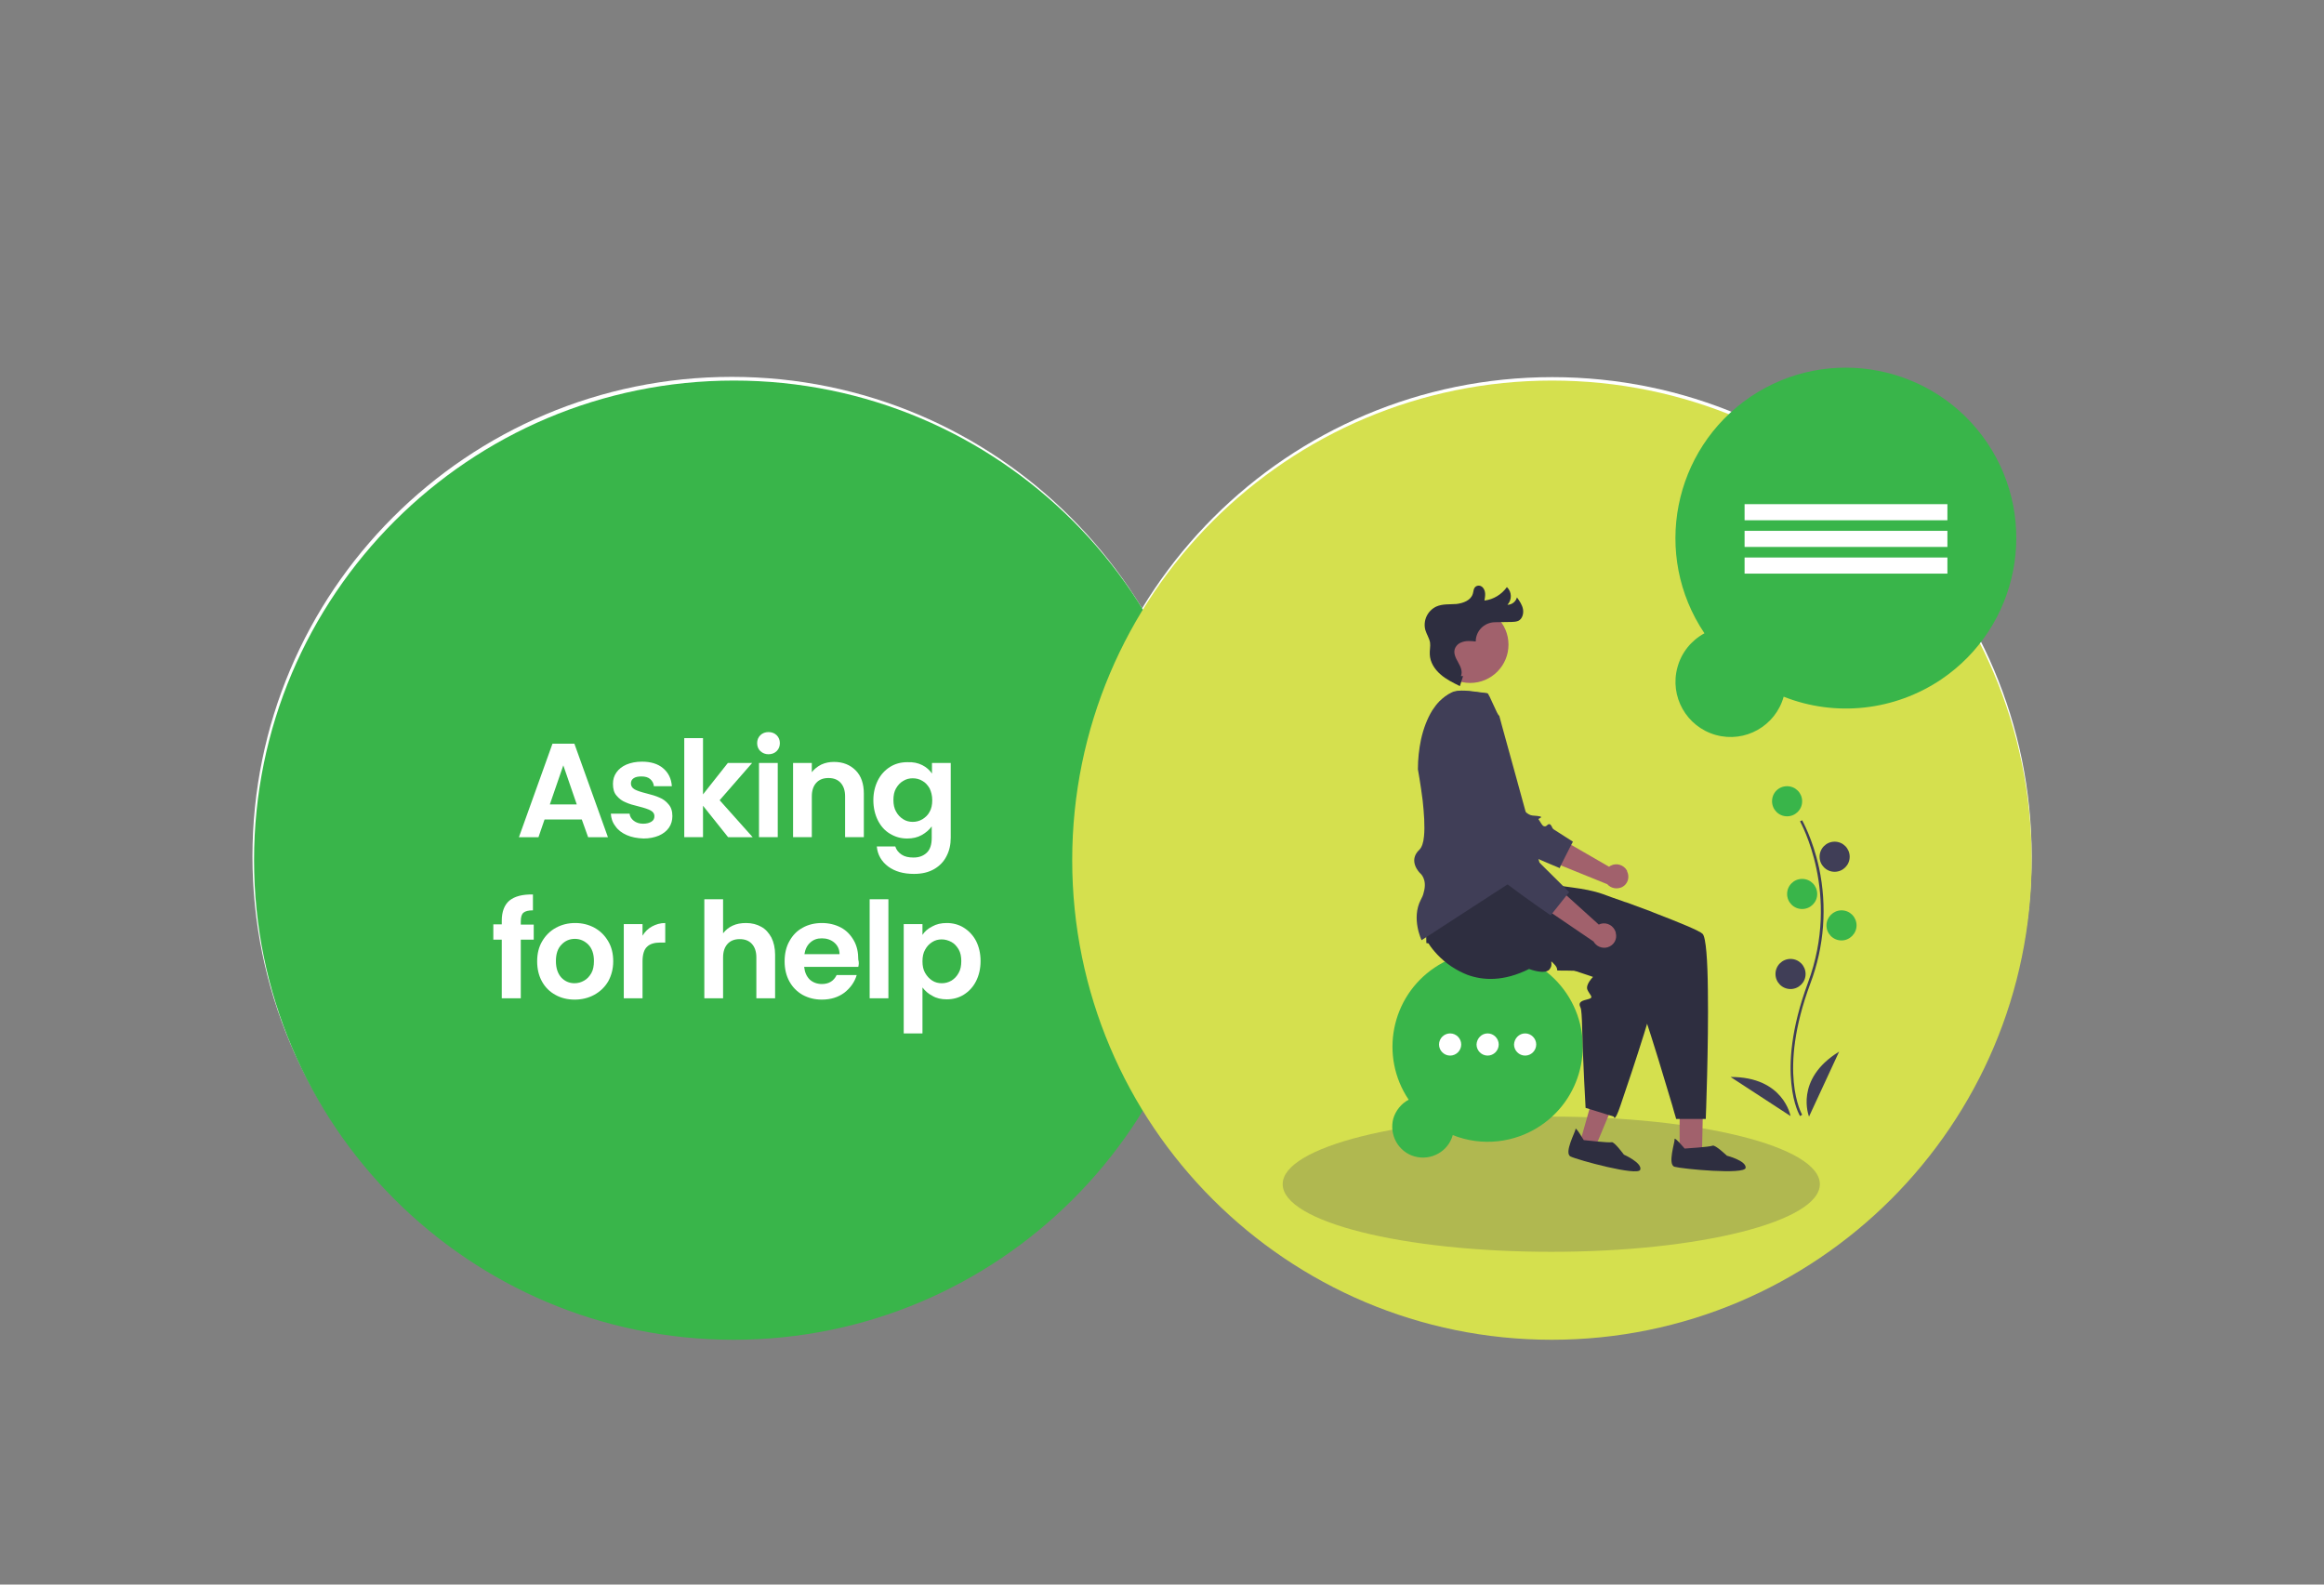 <?xml version="1.0" encoding="utf-8"?>
<!-- Generator: Adobe Illustrator 26.5.0, SVG Export Plug-In . SVG Version: 6.00 Build 0)  -->
<!DOCTYPE svg PUBLIC "-//W3C//DTD SVG 1.1//EN" "http://www.w3.org/Graphics/SVG/1.1/DTD/svg11.dtd">
<svg version="1.1" id="Layer_1" xmlns:x="http://ns.adobe.com/Extensibility/1.0/" xmlns:i="http://ns.adobe.com/AdobeIllustrator/10.0/" xmlns:graph="http://ns.adobe.com/Graphs/1.0/"
	 xmlns="http://www.w3.org/2000/svg" xmlns:xlink="http://www.w3.org/1999/xlink" x="0px" y="0px" viewBox="0 0 880 600"
	 style="enable-background:new 0 0 880 600;" xml:space="preserve">
<rect x="0" y="0" width="880" height="600" fill="#808080" stroke="none"/>
<style type="text/css">
	.st0{fill:#FFFFFF;}
	.st1{clip-path:url(#SVGID_00000062911071660085032110000017220974602876660622_);fill:#00AEEF;}
	.st2{clip-path:url(#SVGID_00000127019817514479390440000015765446595436978618_);fill:#ABE1FA;}
	.st3{fill:#403E57;}
	.st4{fill:#00AEEF;}
	.st5{fill:#F15A29;}
	.st6{fill:#2E2E40;}
	.st7{fill:#A1616C;}
	.st8{fill:#29293A;}
	.st9{clip-path:url(#SVGID_00000084531177288682407260000005271780586481050765_);fill:#2E3092;}
	.st10{clip-path:url(#SVGID_00000115489787687689670070000017996879550570582930_);fill:#ABE1FA;}
	.st11{fill:#2E3092;}
	.st12{fill:#F8B3B5;}
	.st13{clip-path:url(#SVGID_00000036243440810049593550000012820410090815695768_);fill:#F5D010;}
	.st14{clip-path:url(#SVGID_00000034774355466625495630000012448844044184086447_);fill:#F15A29;}
	.st15{fill:#D6D6DB;}
	.st16{fill:#B4522D;}
	.st17{fill:#C0BFC4;}
	.st18{fill:#F58355;}
	.st19{fill:#3B3869;}
	.st20{fill:#33315C;}
	.st21{fill:#2E2B54;}
	.st22{fill:#9491AB;}
	.st23{clip-path:url(#SVGID_00000080917973849789187180000000026552416367467184_);}
	.st24{fill:#BF7073;}
	.st25{fill:#AB6467;}
	.st26{fill:#3D383B;}
	.st27{fill:#383033;}
	.st28{fill:#4A4A5C;}
	.st29{fill:#4A4A5A;}
	.st30{fill:#332B2E;}
	.st31{fill:#E6E5E5;}
	.st32{fill:#E8C7CA;}
	.st33{fill:#43434F;}
	.st34{fill:#CFB2B5;}
	.st35{fill:#2E2929;}
	.st36{fill:#99595C;}
	.st37{fill:#C2C7D8;}
	.st38{fill:#434352;}
	.st39{fill:#BAA0A3;}
	.st40{fill:#ABABB0;}
	.st41{fill:#A59191;}
	.st42{clip-path:url(#SVGID_00000055707702661810603210000012055780263367713207_);fill:#39B54A;}
	.st43{clip-path:url(#SVGID_00000097487938901346693930000001796403327067647380_);fill:#D5E04E;}
	.st44{opacity:0.25;}
	.st45{clip-path:url(#SVGID_00000060724343835381384270000015788042341469636246_);fill:#403E57;}
	.st46{fill:#39B54A;}
	.st47{fill:#8F575F;}
</style>
<g>
	<g>
		<path class="st0" d="M277.1,505.7c100.2,0,181.5-81.3,181.5-181.5s-81.3-181.5-181.5-181.5S95.6,224,95.6,324.3
			S176.9,505.7,277.1,505.7"/>
		<path class="st0" d="M587.8,505.7c100.2,0,181.5-81.3,181.5-181.5S688,142.8,587.8,142.8S406.3,224,406.3,324.3
			S487.6,505.7,587.8,505.7"/>
		<g>
			<g>
				<defs>
					<rect id="SVGID_00000146486713963267387300000007879797598095071409_" x="93.1" y="141" width="369.4" height="369.4"/>
				</defs>
				<clipPath id="SVGID_00000013173447265296930430000007139376747784628904_">
					<use xlink:href="#SVGID_00000146486713963267387300000007879797598095071409_"  style="overflow:visible;"/>
				</clipPath>
				<path style="clip-path:url(#SVGID_00000013173447265296930430000007139376747784628904_);fill:#39B54A;" d="M459.5,325.7
					c0-100.3-81.3-181.6-181.6-181.6S96.2,225.4,96.2,325.7c0,100.3,81.3,181.6,181.6,181.6S459.5,426,459.5,325.7"/>
			</g>
		</g>
		<g>
			<g>
				<defs>
					<rect id="SVGID_00000026128080654888781230000014732656237215826623_" x="403" y="141" width="369.4" height="369.4"/>
				</defs>
				<clipPath id="SVGID_00000008829561694667652330000012104812466651728521_">
					<use xlink:href="#SVGID_00000026128080654888781230000014732656237215826623_"  style="overflow:visible;"/>
				</clipPath>
				<path style="clip-path:url(#SVGID_00000008829561694667652330000012104812466651728521_);fill:#D5E04E;" d="M769.3,325.7
					c0-100.3-81.3-181.6-181.6-181.6S406,225.4,406,325.7c0,100.3,81.3,181.6,181.6,181.6S769.3,426,769.3,325.7"/>
			</g>
		</g>
	</g>
	<g>
		<path class="st0" d="M220.3,310.3h-14.1l-2.3,6.7h-7.4l12.7-35.4h8.3l12.7,35.4h-7.5L220.3,310.3z M218.4,304.6l-5.1-14.8
			l-5.1,14.8H218.4z"/>
		<path class="st0" d="M237.3,316.2c-1.8-0.8-3.3-1.9-4.3-3.4c-1.1-1.4-1.6-3-1.7-4.7h7.1c0.1,1.1,0.7,2,1.6,2.7
			c0.9,0.7,2.1,1.1,3.5,1.1c1.4,0,2.4-0.3,3.2-0.8c0.8-0.5,1.1-1.2,1.1-2.1c0-0.9-0.5-1.6-1.4-2.1c-0.9-0.5-2.4-1-4.4-1.5
			c-2.1-0.5-3.8-1-5.1-1.6c-1.3-0.5-2.5-1.4-3.4-2.5c-1-1.1-1.4-2.6-1.4-4.5c0-1.6,0.4-3,1.3-4.3c0.9-1.3,2.2-2.3,3.8-3
			c1.7-0.7,3.6-1.1,5.9-1.1c3.3,0,6,0.8,8,2.5c2,1.7,3.1,3.9,3.3,6.8h-6.8c-0.1-1.1-0.6-2-1.4-2.7c-0.8-0.7-1.9-1-3.3-1
			c-1.3,0-2.3,0.2-3,0.7c-0.7,0.5-1,1.1-1,2c0,0.9,0.5,1.7,1.4,2.2c0.9,0.5,2.4,1,4.4,1.5c2,0.5,3.7,1,5,1.6
			c1.3,0.5,2.5,1.4,3.4,2.5c1,1.1,1.5,2.6,1.5,4.5c0,1.6-0.4,3.1-1.3,4.4c-0.9,1.3-2.2,2.3-3.8,3c-1.7,0.7-3.6,1.1-5.8,1.1
			C241.2,317.4,239.1,317,237.3,316.2z"/>
		<path class="st0" d="M275.7,317l-9.5-11.9V317h-7.1v-37.5h7.1v21.3l9.4-11.9h9.2L272.5,303l12.5,14H275.7z"/>
		<path class="st0" d="M287.9,284.4c-0.8-0.8-1.2-1.8-1.2-3c0-1.2,0.4-2.2,1.2-3c0.8-0.8,1.9-1.2,3.1-1.2c1.2,0,2.3,0.4,3.1,1.2
			c0.8,0.8,1.2,1.8,1.2,3c0,1.2-0.4,2.2-1.2,3c-0.8,0.8-1.9,1.2-3.1,1.2C289.8,285.6,288.8,285.2,287.9,284.4z M294.5,288.9V317
			h-7.1v-28.1H294.5z"/>
		<path class="st0" d="M324,291.7c2.1,2.1,3.1,5.1,3.1,8.8V317H320v-15.5c0-2.2-0.6-3.9-1.7-5.1c-1.1-1.2-2.6-1.8-4.6-1.8
			c-2,0-3.5,0.6-4.6,1.8c-1.1,1.2-1.7,2.9-1.7,5.1V317h-7.1v-28.1h7.1v3.5c0.9-1.2,2.2-2.2,3.6-2.9c1.5-0.7,3.1-1,4.8-1
			C319.2,288.5,321.9,289.6,324,291.7z"/>
		<path class="st0" d="M349.2,289.7c1.6,0.8,2.8,1.9,3.7,3.2v-4h7.1v28.3c0,2.6-0.5,4.9-1.6,7c-1,2-2.6,3.7-4.7,4.9
			c-2.1,1.2-4.6,1.8-7.6,1.8c-4,0-7.2-0.9-9.8-2.8c-2.5-1.9-4-4.4-4.3-7.6h7c0.4,1.3,1.2,2.3,2.4,3.1c1.2,0.8,2.7,1.1,4.5,1.1
			c2.1,0,3.7-0.6,5-1.8c1.3-1.2,1.9-3.1,1.9-5.6v-4.4c-0.9,1.3-2.2,2.4-3.8,3.3c-1.6,0.9-3.4,1.3-5.5,1.3c-2.4,0-4.5-0.6-6.5-1.8
			c-2-1.2-3.5-2.9-4.6-5.1c-1.1-2.2-1.7-4.8-1.7-7.6c0-2.8,0.6-5.3,1.7-7.5c1.1-2.2,2.7-3.9,4.6-5.1c1.9-1.2,4.1-1.8,6.5-1.8
			C345.8,288.5,347.6,288.9,349.2,289.7z M352,298.5c-0.7-1.2-1.6-2.2-2.7-2.8c-1.1-0.7-2.4-1-3.7-1c-1.3,0-2.5,0.3-3.6,1
			c-1.1,0.6-2,1.6-2.7,2.8c-0.7,1.2-1,2.7-1,4.4c0,1.7,0.3,3.2,1,4.4c0.7,1.3,1.6,2.2,2.7,2.9c1.1,0.7,2.3,1,3.6,1
			c1.3,0,2.5-0.3,3.7-1c1.1-0.7,2.1-1.6,2.7-2.8c0.7-1.2,1-2.7,1-4.4C353,301.2,352.6,299.8,352,298.5z"/>
	</g>
	<g>
		<path class="st0" d="M202.1,355.8h-4.9V378H190v-22.2h-3.2v-5.8h3.2v-1.4c0-3.4,1-6,2.9-7.6c2-1.6,4.9-2.4,8.9-2.3v6
			c-1.7,0-2.9,0.3-3.6,0.9c-0.7,0.6-1,1.7-1,3.3v1.2h4.9V355.8z"/>
		<path class="st0" d="M210.3,376.7c-2.2-1.2-3.9-2.9-5.1-5.1c-1.2-2.2-1.8-4.7-1.8-7.6c0-2.9,0.6-5.4,1.9-7.6
			c1.3-2.2,3-3.9,5.2-5.1c2.2-1.2,4.6-1.8,7.3-1.8c2.7,0,5.1,0.6,7.3,1.8c2.2,1.2,3.9,2.9,5.2,5.1c1.3,2.2,1.9,4.7,1.9,7.6
			c0,2.9-0.7,5.4-1.9,7.6c-1.3,2.2-3.1,3.9-5.3,5.1c-2.2,1.2-4.7,1.8-7.4,1.8C214.9,378.5,212.4,377.9,210.3,376.7z M221.2,371.3
			c1.1-0.6,2-1.6,2.7-2.8c0.7-1.2,1-2.8,1-4.6c0-2.7-0.7-4.7-2.1-6.2c-1.4-1.4-3.1-2.2-5.1-2.2c-2,0-3.7,0.7-5.1,2.2
			c-1.4,1.4-2.1,3.5-2.1,6.2c0,2.7,0.7,4.7,2,6.2c1.3,1.4,3,2.2,5,2.2C218.8,372.3,220,372,221.2,371.3z"/>
		<path class="st0" d="M246.9,350.8c1.5-0.8,3.1-1.3,5-1.3v7.4h-1.9c-2.2,0-3.9,0.5-5,1.6c-1.1,1-1.7,2.9-1.7,5.5v14h-7.1v-28.1h7.1
			v4.4C244.2,352.8,245.4,351.6,246.9,350.8z"/>
		<path class="st0" d="M288.2,350.9c1.7,0.9,2.9,2.3,3.9,4.1c0.9,1.8,1.4,4,1.4,6.5V378h-7.1v-15.5c0-2.2-0.6-3.9-1.7-5.1
			c-1.1-1.2-2.6-1.8-4.6-1.8c-2,0-3.5,0.6-4.6,1.8c-1.1,1.2-1.7,2.9-1.7,5.1V378h-7.1v-37.5h7.1v12.9c0.9-1.2,2.1-2.2,3.6-2.9
			c1.5-0.7,3.2-1,5.1-1C284.7,349.5,286.6,350,288.2,350.9z"/>
		<path class="st0" d="M325,366.1h-20.5c0.2,2,0.9,3.6,2.1,4.8c1.2,1.1,2.8,1.7,4.6,1.7c2.6,0,4.5-1.1,5.6-3.4h7.6
			c-0.8,2.7-2.4,4.9-4.7,6.7c-2.3,1.7-5.1,2.6-8.5,2.6c-2.7,0-5.1-0.6-7.3-1.8c-2.1-1.2-3.8-2.9-5-5.1c-1.2-2.2-1.8-4.7-1.8-7.6
			c0-2.9,0.6-5.5,1.8-7.6c1.2-2.2,2.8-3.9,5-5.1c2.1-1.2,4.6-1.8,7.3-1.8c2.7,0,5.1,0.6,7.2,1.7c2.1,1.1,3.7,2.8,4.9,4.9
			c1.2,2.1,1.7,4.5,1.7,7.3C325.3,364.4,325.2,365.3,325,366.1z M317.9,361.3c0-1.8-0.7-3.3-2-4.4c-1.3-1.1-2.9-1.6-4.7-1.6
			c-1.8,0-3.2,0.5-4.4,1.6c-1.2,1.1-1.9,2.5-2.2,4.4H317.9z"/>
		<path class="st0" d="M336.4,340.5V378h-7.1v-37.5H336.4z"/>
		<path class="st0" d="M353,350.8c1.6-0.9,3.4-1.3,5.5-1.3c2.4,0,4.6,0.6,6.5,1.8c1.9,1.2,3.5,2.9,4.6,5c1.1,2.2,1.7,4.7,1.7,7.6
			c0,2.9-0.6,5.4-1.7,7.6c-1.1,2.2-2.7,3.9-4.6,5.1c-1.9,1.2-4.1,1.8-6.5,1.8c-2.1,0-3.9-0.4-5.4-1.3c-1.6-0.8-2.8-1.9-3.8-3.2v17.4
			h-7.1v-41.4h7.1v4.1C350.1,352.7,351.4,351.6,353,350.8z M363,359.5c-0.7-1.2-1.6-2.2-2.7-2.8c-1.1-0.6-2.4-1-3.7-1
			c-1.3,0-2.5,0.3-3.6,1c-1.1,0.7-2,1.6-2.7,2.9c-0.7,1.2-1,2.7-1,4.4c0,1.7,0.3,3.2,1,4.4c0.7,1.2,1.6,2.2,2.7,2.9
			c1.1,0.7,2.3,1,3.6,1c1.3,0,2.5-0.3,3.7-1c1.1-0.7,2-1.6,2.7-2.9c0.7-1.2,1-2.7,1-4.5C364,362.2,363.7,360.7,363,359.5z"/>
	</g>
	<g>
		<g class="st44">
			<g>
				<defs>
					<rect id="SVGID_00000098920278279968309320000010460424618098838408_" x="482.6" y="419.8" width="209.5" height="57.2"/>
				</defs>
				<clipPath id="SVGID_00000158000159580574527340000008278431878689164454_">
					<use xlink:href="#SVGID_00000098920278279968309320000010460424618098838408_"  style="overflow:visible;"/>
				</clipPath>
				<path style="clip-path:url(#SVGID_00000158000159580574527340000008278431878689164454_);fill:#403E57;" d="M587.4,422.8
					c56.2,0,101.7,11.4,101.7,25.6c0,14.1-45.5,25.6-101.7,25.6c-56.2,0-101.7-11.4-101.7-25.6C485.6,434.3,531.2,422.8,587.4,422.8
					"/>
			</g>
		</g>
		<path class="st46" d="M645.4,239.8c-19.9-29.6-12-69.7,17.5-89.6c29.6-19.9,69.7-12,89.6,17.5c19.9,29.6,12,69.7-17.5,89.6
			c-17.6,11.8-39.9,14.3-59.6,6.5c-3.1,11.1-14.6,17.6-25.7,14.5c-11.1-3.1-17.6-14.6-14.5-25.7
			C636.7,247.1,640.4,242.5,645.4,239.8"/>
	</g>
	<rect x="660.6" y="190.9" class="st0" width="76.8" height="6.1"/>
	<rect x="660.6" y="201" class="st0" width="76.8" height="6.1"/>
	<rect x="660.6" y="211.1" class="st0" width="76.8" height="6.1"/>
	<g>
		<path class="st46" d="M533.4,416.4c-11.1-16.5-6.7-38.9,9.8-50c16.5-11.1,38.9-6.7,50,9.8c11.1,16.5,6.7,38.9-9.8,50
			c-9.8,6.6-22.3,8-33.3,3.6c-1.7,6.2-8.2,9.8-14.4,8.1c-6.2-1.7-9.8-8.2-8.1-14.4C528.5,420.5,530.6,417.9,533.4,416.4"/>
		<path class="st0" d="M549.1,391.3c2.3,0,4.2,1.9,4.2,4.2c0,2.3-1.9,4.2-4.2,4.2c-2.3,0-4.2-1.9-4.2-4.2
			C544.9,393.2,546.8,391.3,549.1,391.3"/>
		<path class="st0" d="M563.3,391.3c2.3,0,4.2,1.9,4.2,4.2c0,2.3-1.9,4.2-4.2,4.2c-2.3,0-4.2-1.9-4.2-4.2
			C559.2,393.2,561,391.3,563.3,391.3"/>
		<path class="st0" d="M577.5,391.3c2.3,0,4.2,1.9,4.2,4.2c0,2.3-1.9,4.2-4.2,4.2c-2.3,0-4.2-1.9-4.2-4.2
			C573.4,393.2,575.2,391.3,577.5,391.3"/>
		<path class="st8" d="M587.7,340.1c-0.6,0-1.1,0.1-1.5,0.4c-0.7,0.5-1.9,0.7-3.3,0.7c-1.3,0-2.9-0.2-4.5-0.5"/>
		<path class="st3" d="M681.6,422.6c-0.1-0.2-2.5-4.1-3.3-12.4c-0.8-7.6-0.3-20.3,6.3-38.1c12.5-33.7-2.9-60.8-3-61.1l0.8-0.4
			c0,0.1,4,7,6.4,18c3.1,14.6,2,29.8-3.3,43.8c-12.5,33.6-3.2,49.5-3.1,49.7L681.6,422.6z"/>
		<path class="st46" d="M676.7,297.7c3.2,0,5.7,2.6,5.7,5.7c0,3.2-2.6,5.7-5.7,5.7c-3.2,0-5.7-2.6-5.7-5.7
			C671,300.2,673.5,297.7,676.7,297.7"/>
		<path class="st3" d="M694.7,318.7c3.2,0,5.7,2.6,5.7,5.7c0,3.2-2.6,5.7-5.7,5.7c-3.2,0-5.7-2.6-5.7-5.7
			C689,321.3,691.5,318.7,694.7,318.7"/>
		<path class="st46" d="M682.4,332.8c3.2,0,5.7,2.6,5.7,5.7c0,3.2-2.6,5.7-5.7,5.7c-3.2,0-5.7-2.6-5.7-5.7
			C676.7,335.4,679.2,332.8,682.4,332.8"/>
		<path class="st46" d="M697.3,344.7c3.2,0,5.7,2.6,5.7,5.7s-2.6,5.7-5.7,5.7c-3.2,0-5.7-2.6-5.7-5.7S694.2,344.7,697.3,344.7"/>
		<path class="st3" d="M678,363.1c3.2,0,5.7,2.6,5.7,5.7c0,3.2-2.6,5.7-5.7,5.7c-3.2,0-5.7-2.6-5.7-5.7
			C672.3,365.7,674.8,363.1,678,363.1"/>
		<path class="st3" d="M685,422.8c0,0-5.7-14.1,11.4-24.6L685,422.8z"/>
		<path class="st3" d="M678,422.6c0,0-2.6-14.9-22.7-14.8L678,422.6z"/>
		<path class="st8" d="M575.9,345.2c-0.1,0-0.1,0-0.2,0"/>
		<path class="st7" d="M616.1,329.7c-1.2-2.2-4-3.1-6.2-1.9c-0.2,0.1-0.4,0.2-0.6,0.4l-27.7-16l-3.1,10.4l30.1,12.2
			c1.4,1.6,3.7,2,5.6,1.1c2.2-1.1,3-3.8,1.9-6C616.2,329.7,616.1,329.7,616.1,329.7"/>
		<path class="st3" d="M590.6,328.7c0,0-7.6-3.1-16.4-7.1c-0.6-0.3-1.2-0.6-1.8-0.8c-5.3-2.4-10.8-5.1-15.3-7.6
			c-4.7-2.6-8.2-5-8.8-6.5c-0.1-0.1-0.1-0.3-0.1-0.4c-0.2-5.1-0.5-0.7-4-1.7c-3.5-1,0.3-2,1-7.2c0.7-5.1-0.7-2.1-4.7-2.7
			c-1.3-0.2,3.1-6.9,1.7-13.5c5.8-2.7,4.9-3.7,4.9-3.7c3.6-1.2,7.3-2.1,11.1-2.5c3.9,11,7.1,20,7.1,20.5c0,1.3,1.8,3.6,4.4,5.9
			c0.4,0.3,1.2,0.9,2.2,1.7c1,0.7,2.1,1.5,3.5,2.4c1.5,1,2.9,3.1,4.9,3.3c6,0.4,1.8,1,2.3,1.5c0.5,0.6,1,1.7,1.6,2.3
			c0.3,0.3,0.8,0.4,1.2,0.2c0.2-0.1,0.3-0.2,0.4-0.3c1-1,1.5-0.1,1.9,0.7c0.1,0.4,0.4,0.7,0.7,0.9c4.1,2.6,7.2,4.6,7.2,4.6l-0.7,1.3
			l0,0l-3.9,7.7L590.6,328.7z"/>
	</g>
	<polygon class="st7" points="636,435.2 644.5,435.2 645,411.8 636,411.8 	"/>
	<polygon class="st7" points="598.3,432.5 604.2,434.1 613.3,412.3 604.7,409.9 	"/>
	<g>
		<path class="st6" d="M582.7,332.7c0,0-1.9-0.2,3,1.5c5.4,1.9,13.6,1.6,21.4,4.4c2.4,0.9,4.9,1.8,7.3,2.6c0.5,0.2,1,0.4,1.5,0.5
			c3.2,1.2,6.3,2.3,9.2,3.4c0.4,0.2,0.8,0.3,1.2,0.5c0,0,0,0,0,0c9.6,3.7,17.2,6.8,18.4,8c1.3,1.3,1.9,10.3,2,21.5
			c0.3,20.6-0.8,48.6-0.8,48.6l-11.2,0c0,0-0.1-0.2-0.2-0.7c-0.3-0.9-0.7-2.4-1.3-4.5c-2.6-8.7-7.7-25.8-10.5-33.7
			c-0.8-2.2-1.4-3.7-1.7-4c-1.9-2,0-2.8,1.9-4.1s0-1.6-1.4-3.2c-1.4-1.6,0.5-5.3,0.5-5.3s-1.3,0-3.3-0.1c-3-0.1-7.6-0.2-12.3-0.3
			c0,0,0,0,0,0c-1.7,0-3.5-0.1-5.2-0.1c-1.3,0-2.5-0.1-3.7-0.1c-3.4-0.1-6-0.1-6.7-0.1c-2.1,0-0.5,0-1.7-1.7
			c-0.2-0.3-0.4-0.5-0.6-0.7c-0.3-0.4-0.7-0.7-1-1c-0.3-0.1,0.1,0.6-0.1,1.6c-0.1,0.5-0.4,1-0.7,1.4c-1.9,2.1-7.7-0.2-7.7-0.2
			c-9.6,4.8-17.4,4.4-23.4,2.2c-4.3-1.7-8.2-4.3-11.4-7.7c-1.2-1.3-2.4-2.7-3.3-4.2l-0.8-0.1c0,0-1.1-35.4,0.2-37.8
			c1.9-3.7,30-1,30-1L582.7,332.7z"/>
		<path class="st6" d="M629.1,367.5c-2,10.8-10.4,36.2-15.5,51.1c-2.3,6.8-2.5,4.2-2.5,4.2l-2.6-0.8l-4.5-1.4l-1.6-0.5l-2-0.6
			c0,0-1-17.3-1.3-30.2c-0.1-4.2-0.3-7.2-0.6-7.7c-1.2-2.4,0.8-2.7,3-3.3c2.2-0.6,0.5-1.5-0.4-3.5c-0.6-1.3,0.6-3.1,1.4-4.1
			c0.2-0.3,0.5-0.5,0.7-0.8c0,0-5.6-1.9-11.9-4c0,0,0,0,0,0c-0.6-0.2-1.3-0.4-1.9-0.6c2.2-0.8,3.7-1.4,4-1.7c2-1.9,2.8,0,4.1,1.9
			c1.2,1.9,1.6,0,3.2-1.4c1.6-1.4,5.3,0.5,5.3,0.5s0-1.3,0.1-3.3c0.1-3,0.2-7.6,0.3-12.3c0,0,0,0,0,0c0-1.7,0.1-3.5,0.1-5.2
			c3.4,2.6,6.6,5.1,9.6,7.4c0,0,0,0,0,0c7.1,5.6,12.4,10.1,13.2,11.6C629.6,363.3,629.5,365,629.1,367.5"/>
		<path class="st3" d="M583.2,327l-1.8,1.1l-4.5,2.9l-6.1,3.9l-32.5,21.1c0,0-4-8.2-0.3-15.3c0.5-0.9,0.9-1.8,1.1-2.8
			c1.5-5.1-1.4-7.3-1.4-7.3s-4.8-4.6-0.2-8.9c0.9-0.9,1.5-2.7,1.7-5c0.4-3.8,0-9-0.5-13.6c-0.8-6.4-1.8-11.8-1.8-11.8
			c0-3.8,0.4-7.6,1.2-11.4c0.9-4,2.3-7.8,4.3-11c0.8-1.2,1.6-2.3,2.6-3.3c1.4-1.4,3-2.6,4.7-3.4c2.6-1.3,7.2-0.5,11.2,0
			c0.8,0.1,1.6,0.2,2.3,0.3c0.7,0.1,3.8,8.5,4.5,8.5l0.1,0.2l-0.1-0.2l0.3,1.1l0.7,2.6l0.3,1.1l4.8,17.4l3.9,14.2l2.1,7.8l3.2,11.7
			L583.2,327z"/>
		<path class="st7" d="M556.7,229.6c8,0,14.5,6.5,14.5,14.5c0,8-6.5,14.5-14.5,14.5c-8,0-14.5-6.5-14.5-14.5
			C542.2,236.1,548.7,229.6,556.7,229.6"/>
		<path class="st6" d="M554,256l-1.2,3.8c-2.6-1.3-5.3-2.6-7.4-4.5c-2.2-1.9-3.9-4.6-4-7.5c-0.1-1.5,0.3-3,0.1-4.5
			c-0.3-1.7-1.3-3.1-1.8-4.8c-0.9-3.5,0.8-7.2,4.1-8.8c2.4-1.1,5.1-0.8,7.7-1c2.6-0.3,5.5-1.4,6.2-3.9c0.3-0.9,0.2-2,1.1-2.7
			c0.9-0.6,2-0.4,2.7,0.4c1.2,1.4,0.9,3.2,0.6,4.9c3.4-0.4,6.5-2.3,8.5-5.1c1.9,1.8,2,4.8,0.2,6.7c0,0,0,0,0,0
			c1.7,0,3.2-1.2,3.6-2.8c1,1.4,2,2.8,2.3,4.5c0.3,1.7-0.3,3.7-1.8,4.4c-0.8,0.3-1.6,0.4-2.5,0.4l-6.4,0.1c-4,0.1-7.2,3.3-7.2,7.3
			c-1.9-0.2-3.8-0.4-5.6,0.4c-0.8,0.3-1.5,0.9-2,1.7c-1.2,2,0,4.1,1,5.9c0.9,1.6,1.7,3.4,1,5.1"/>
		<path class="st7" d="M611.8,353c-0.7-2.4-3.2-3.9-5.7-3.2c-0.2,0.1-0.5,0.2-0.7,0.3l-23.7-21.4l-5.2,9.5l26.9,18.3
			c1,1.8,3.2,2.8,5.3,2.2c2.4-0.7,3.8-3.1,3.1-5.5C611.9,353,611.9,353,611.8,353"/>
		<path class="st3" d="M594.2,337.8l-0.9,1.1l-5.4,6.8l-0.7,0.9c0,0-7.8-5.3-16.2-11.6c-10.1-7.6-21.1-16.5-20.6-19.2
			c0.9-5-0.4-0.8-3.6-2.5c-3.2-1.7,0.7-1.9,2.5-6.8c1.8-4.9-0.2-2.2-4.1-3.6c-2.6-1-1.2-22.8-0.1-37.2c1.4-1.4,3-2.6,4.7-3.4
			c3.2-1.5,9.1-0.1,13.5,0.3c2.5,18.5,6.1,45.5,6,46.3c-0.2,1.3,1,3.9,3.1,6.7c1,1.3,5.9,6.4,10.8,11.3
			C588.7,332.4,594.2,337.8,594.2,337.8"/>
		<path class="st6" d="M637.9,434.9c0,0-3.9-4.6-3.8-3.6c0.2,1-2.8,9.7,0,10.5c2.8,0.8,26.6,3.1,26.9,0.4c0.3-2.7-7.1-4.6-7.1-4.6
			s-4.4-4.2-5.4-3.8C647.5,434.3,637.9,434.9,637.9,434.9"/>
		<path class="st6" d="M599.7,431.7c0,0-3.1-5.2-3.1-4.2c0,1-4.5,9.1-1.9,10.4c2.6,1.3,25.6,7.6,26.4,5c0.8-2.6-6.2-5.7-6.2-5.7
			s-3.6-4.9-4.6-4.7C609.3,432.8,599.7,431.7,599.7,431.7"/>
	</g>
</g>
</svg>
